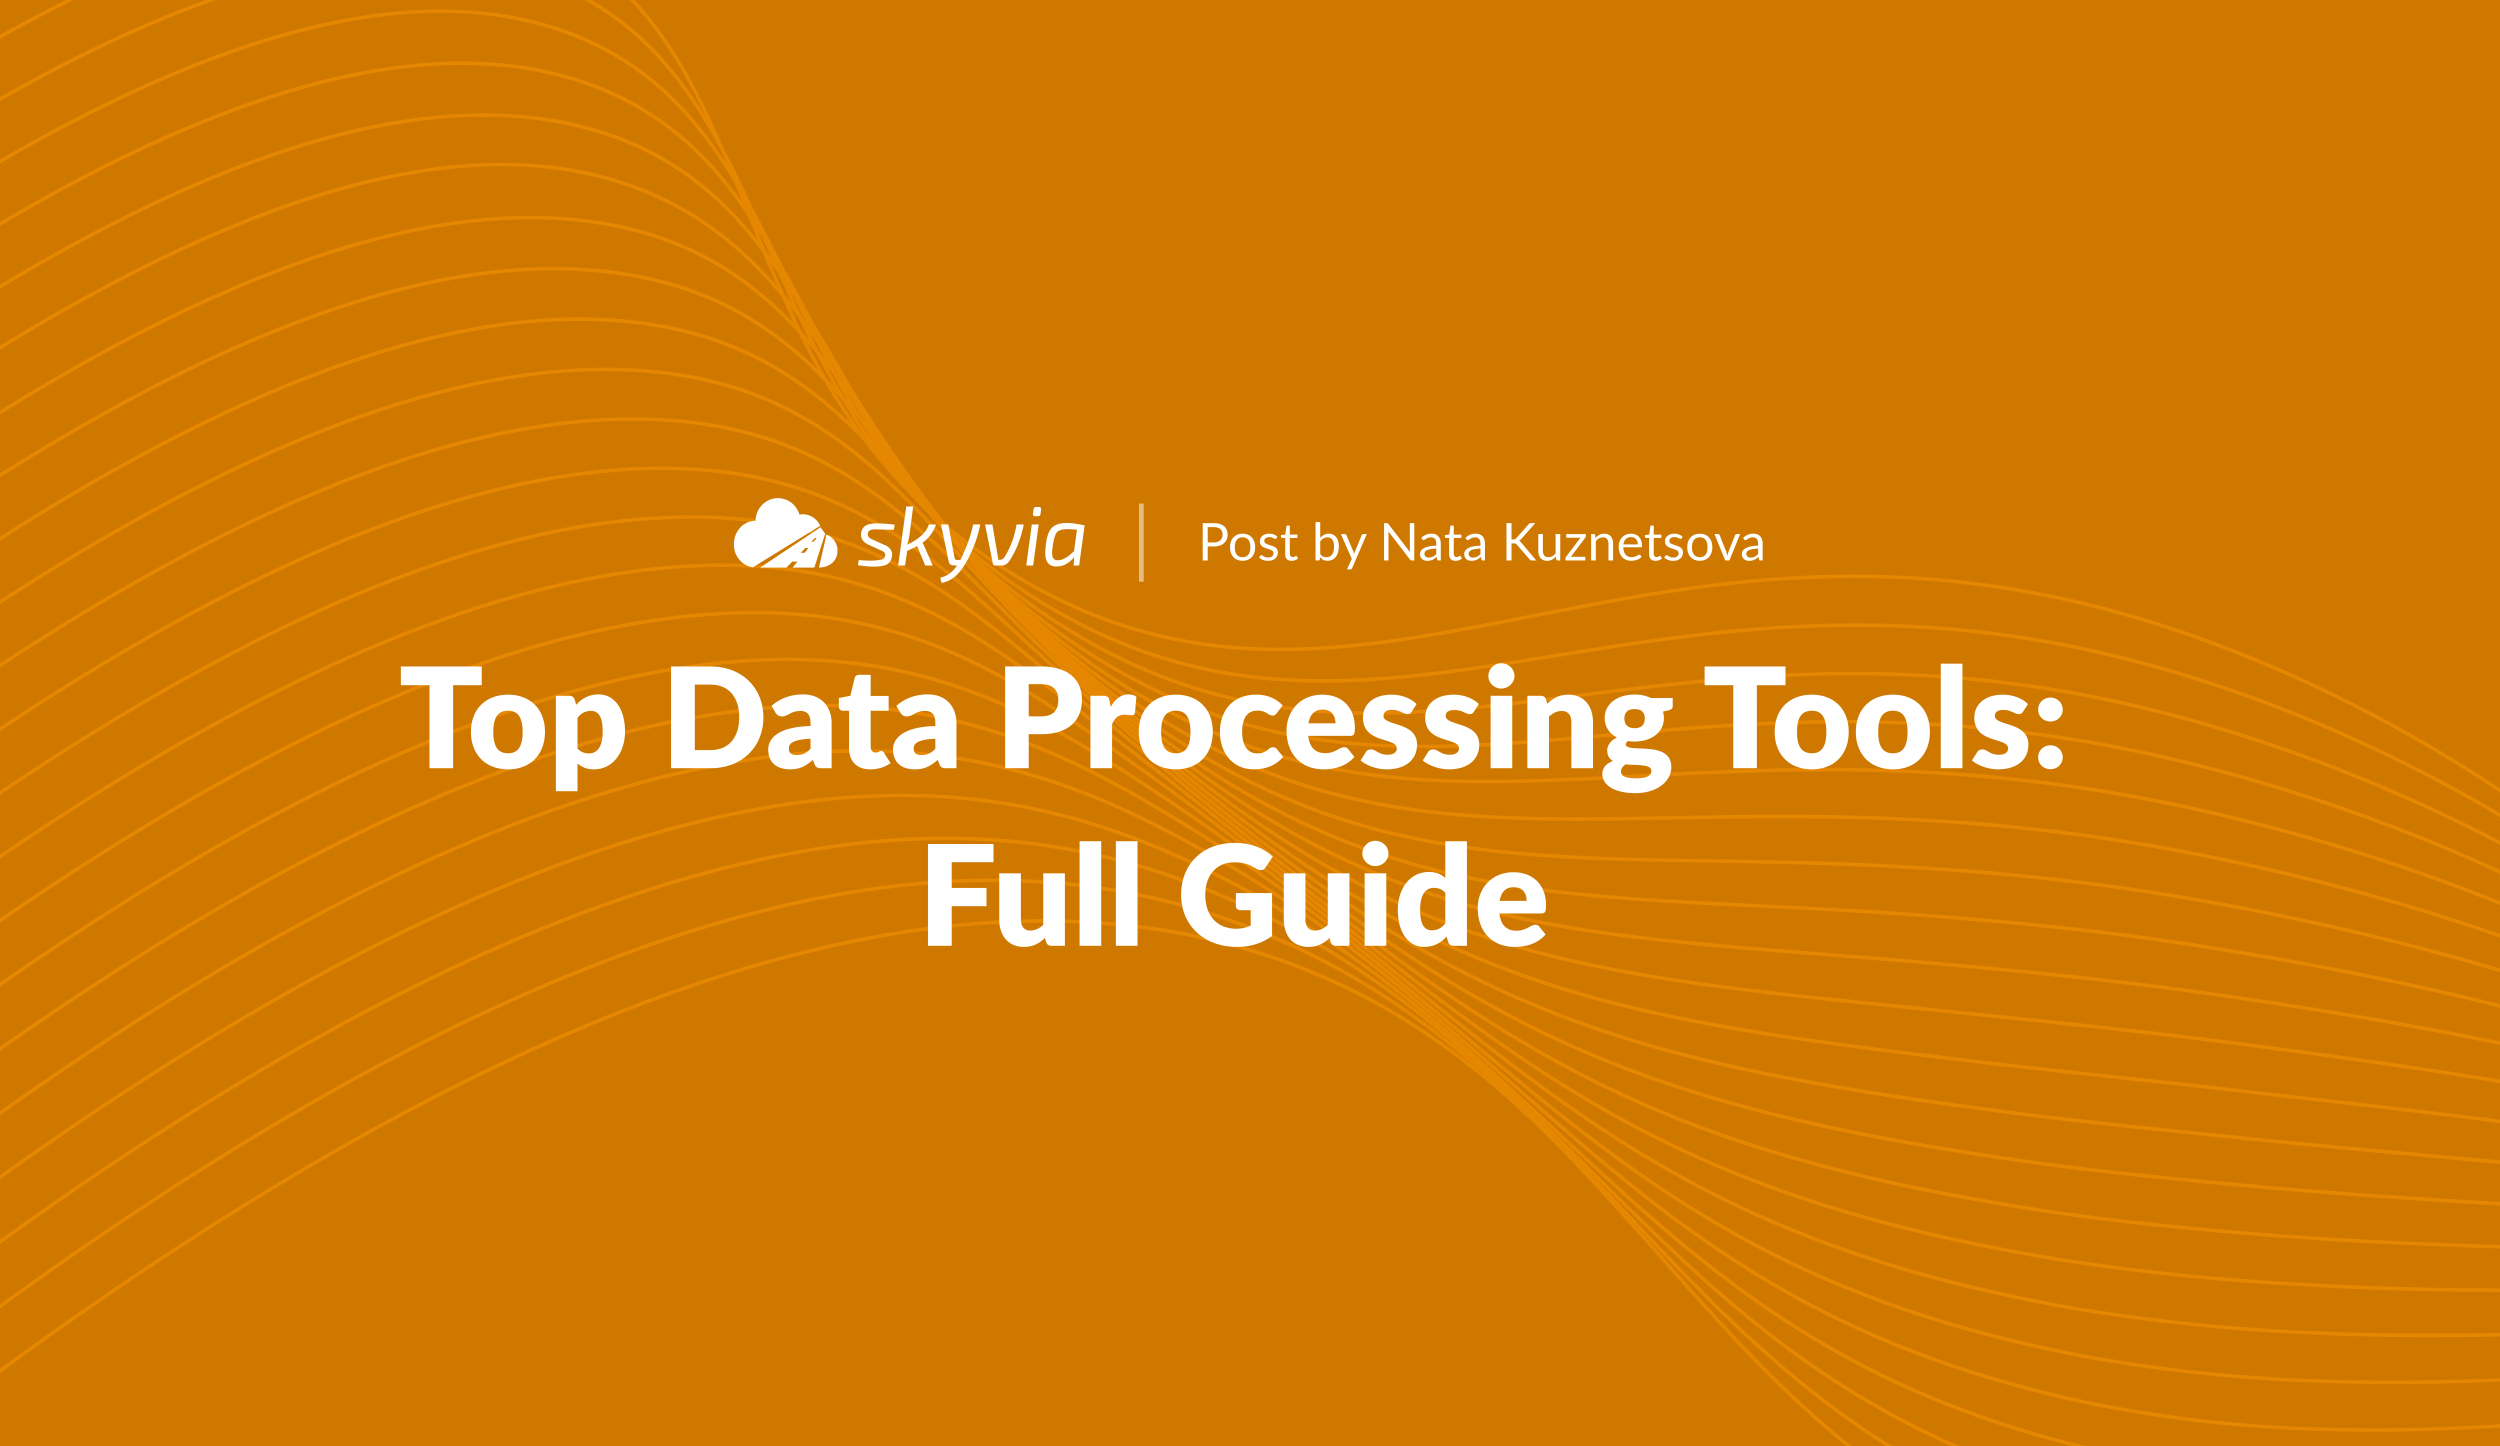 <?xml version="1.0" encoding="UTF-8"?> <svg xmlns="http://www.w3.org/2000/svg" width="2112" height="1222" fill="none"><rect width="100%" height="100%" fill="#333333" stroke="none"/><g clip-path="url(#top-data-processing-tools-full-guide__a)"><path fill="#CE7800" d="M0 0h2112v1222H0z"></path><path d="M2486.63 1276.61c42.04-341.585-365.29-674.736-714.51-763.803-402.45-102.6-630.51 143.776-912.402-25.28C602.451 333.349 660.99 49.222 468.001-49.738 290.637-140.676-52.51-51.358-767.641 654.268" stroke="#E68702" stroke-width="3" stroke-miterlimit="10"></path><path d="M-754.181 697.634C-48.256 2.511 296.812-93.294 478.855-9.14 613.724 53.423 631.851 203.864 714.094 339.7a485.774 485.774 0 0 0 166.508 169.619c224.948 137.358 413.168 17.183 692.428 18.825a908.78 908.78 0 0 1 211.43 25.599c352.06 84.165 761.68 388.094 730.01 719.607" stroke="#E68702" stroke-width="3" stroke-miterlimit="10"></path><path d="M-740.635 740.902C-43.931 56.337 302.872-45.944 489.181 31.377c136.948 56.85 160.048 201.681 243.964 332.181a525.617 525.617 0 0 0 167.773 167.4c221.102 137.608 405.032 33.21 684.362 38.277a1028.789 1028.789 0 0 1 211 25.364c354.66 80.357 766.82 353.913 745.52 675.361" stroke="#E68702" stroke-width="3" stroke-miterlimit="10"></path><path d="M-727.117 784.04C-39.793 110.175 308.901 1.52 499.748 71.898c139.111 51.279 166.986 190.327 252.731 315.594a572.653 572.653 0 0 0 168.809 165.121c217.492 137.918 396.632 49.104 676.282 57.729a1170.859 1170.859 0 0 1 210.8 25.004c357.37 75.908 771.9 319.716 760.97 631.094" stroke="#E68702" stroke-width="3" stroke-miterlimit="10"></path><path d="M-713.671 827.464C-35.522 163.988 314.805 49.012 510.361 112.493c141.087 45.719 174.023 179.06 261.585 298.908A630.319 630.319 0 0 0 942.06 574.375c213.88 138.229 388.39 65.101 668.5 77.257a1375.666 1375.666 0 0 1 210.07 24.75c360.14 71.475 777.03 285.592 776.52 586.908" stroke="#E68702" stroke-width="3" stroke-miterlimit="10"></path><path d="M-700.425 870.713C-31.312 217.785 322.352 91.038 520.986 153.03c141.827 44.091 181.15 167.453 270.293 282.305a704.523 704.523 0 0 0 171.379 160.756c210.262 138.539 380.032 81.067 660.182 96.705a1639.888 1639.888 0 0 1 209.62 24.385c362.98 66.815 782.17 251.412 792.01 542.719" stroke="#E68702" stroke-width="3" stroke-miterlimit="10"></path><path d="M-686.663 914.098C-27.055 271.653 326.503 144.391 531.634 193.267c144.687 35.237 188.281 156.516 279.026 266.074a799.145 799.145 0 0 0 172.586 158.522c206.654 138.849 371.864 97.023 652.104 116.158a2052.4 2052.4 0 0 1 209.15 24.134c365.74 62.382 787.35 217.06 807.52 498.465" stroke="#E68702" stroke-width="3" stroke-miterlimit="10"></path><path d="M-673.188 957.408C-22.956 325.42 332.378 191.754 542.169 234.145c146.611 29.421 195.772 144.459 287.899 249.09a923.015 923.015 0 0 0 173.822 156.174c202.97 139.201 363.59 113.133 644.04 135.61 65.23 5.302 134.55 12.184 208.67 23.827 368.62 57.793 792.42 183.163 822.99 454.384" stroke="#E68702" stroke-width="3" stroke-miterlimit="10"></path><path d="M-659.718 1000.72c641.125-621.402 997.8-760.981 1212.482-726.168C701.219 298.682 756.006 407.495 849.6 507.1a1105.359 1105.359 0 0 0 175.07 154.013c199.35 139.511 355.32 129.001 635.95 155.118 65.33 6.06 134.45 13.01 208.27 23.535 370.96 53.125 797.32 148.978 838.26 410.074" stroke="#E68702" stroke-width="3" stroke-miterlimit="10"></path><path d="M-646.17 1043.98C-14.323 433.13 343.822 287.613 563.346 315.26c150.226 18.881 210.982 121.317 305.462 215.802a1379.736 1379.736 0 0 0 176.212 151.82c195.79 139.837 347.13 145.013 627.99 174.358 65.15 6.742 134.32 13.707 207.81 23.171 374.24 48.401 802.67 114.729 853.97 365.819" stroke="#E68702" stroke-width="3" stroke-miterlimit="10"></path><path d="M-632.696 1087.29C-10.112 486.926 349.529 335.6 573.801 355.75c151.982 13.69 218.511 109.575 314.27 199.287a1855.313 1855.313 0 0 0 177.429 149.53c192.12 140.132 338.85 160.938 619.84 194.094 65.23 7.613 134.24 14.476 207.34 22.92 377.12 43.57 807.75 80.529 869.53 321.579" stroke="#E68702" stroke-width="3" stroke-miterlimit="10"></path><path d="M-619.22 1130.6C-5.856 540.796 355.353 383.618 584.543 396.319c153.78 8.569 226.17 97.805 322.98 182.684 55.657 48.767 112.777 98.23 178.697 147.311 188.52 140.386 330.6 176.935 611.76 213.547 65.2 8.397 134.12 15.173 206.99 22.643 379.99 38.736 812.89 46.356 884.97 277.376" stroke="#E68702" stroke-width="3" stroke-miterlimit="10"></path><path d="M-605.744 1173.91C-1.647 594.836 360.747 431.643 595.097 436.898c155.594 3.392 234.044 85.91 331.819 166.055 57.693 47.304 115.224 95.902 179.904 145.077 184.86 140.867 322.32 192.86 603.69 232.999 65.16 9.238 134.03 15.942 206.41 22.301 382.84 33.78 818.03 12.18 900.46 233.18" stroke="#E68702" stroke-width="3" stroke-miterlimit="10"></path><path d="M-592.384 1217.19C2.61 648.461 366.749 479.891 605.651 477.476c157.361-1.614 241.934 73.959 340.641 149.483 59.818 45.741 117.688 93.518 180.878 142.783 181.36 141.021 314.03 208.841 595.84 252.568 65.2 9.98 133.92 16.58 205.94 22 385.78 28.72 823.2-22.13 915.98 188.87" stroke="#E68702" stroke-width="3" stroke-miterlimit="10"></path><path d="M-578.723 1260.49C6.879 702.274 372.325 528.148 616.278 518.013c159.2-6.661 249.853 61.895 349.366 132.825 61.956 44.122 120.256 91.221 182.376 140.625 177.62 141.301 305.79 224.777 587.53 271.957a2021.817 2021.817 0 0 0 205.58 21.54c388.53 23.91 828.36-55.94 931.37 144.83" stroke="#E68702" stroke-width="3" stroke-miterlimit="10"></path><path d="M-565.25 1303.8C11.132 756.142 378.398 576.354 626.675 558.489 787.7 546.836 884.52 608.277 985.092 674.802c64.108 42.446 122.718 88.838 183.528 138.376 174.07 141.627 297.55 240.782 579.34 291.382a1603.22 1603.22 0 0 0 205.07 21.4c391.65 18.42 833.49-90.3 947.14 100.29" stroke="#E68702" stroke-width="3" stroke-miterlimit="10"></path><path d="M-551.774 1347.11C15.346 809.939 384.369 624.958 637.473 599.071c162.705-16.561 265.811 37.553 366.967 99.608 66.28 40.714 125.15 86.568 184.72 136.199 170.4 141.922 289.32 256.722 571.44 310.882a1332.967 1332.967 0 0 0 204.61 21.09c394.32 13.41 838.5-124.46 962.46 56.29" stroke="#E68702" stroke-width="3" stroke-miterlimit="10"></path><path d="M-538.24 1390.44C19.54 864.036 389.931 673.273 648.029 639.651c164.701-21.506 273.88 25.163 375.751 82.964 68.71 38.929 127.67 84.199 185.98 133.981 166.82 142.119 281.03 272.694 563.36 330.384 67.28 13.03 135.6 19.99 204.13 20.79 397.2 8.15 843.67-158.7 977.98 12.04" stroke="#E68702" stroke-width="3" stroke-miterlimit="10"></path><path d="M-524.764 1433.74C23.587 917.543 395.802 721.789 658.596 680.414c166.55-26.368 281.833 12.742 384.484 66.491 70.69 37.206 130.24 81.902 187.19 131.746 163.17 142.539 272.78 288.699 555.31 349.729a1001.73 1001.73 0 0 0 203.67 20.47c400.09 2.84 849.05-192.62 993.47-32.15" stroke="#E68702" stroke-width="3" stroke-miterlimit="10"></path><path d="M-511.294 1477.05c539.358-505.576 913.019-706.727 1180.5-756.284 168.531-31.257 289.891.166 393.354 49.748 72.98 35.02 132.63 79.56 188.37 129.627 159.5 142.839 264.5 304.619 547.21 369.289a886.741 886.741 0 0 0 203.2 20.17c402.96-2.66 853.96-227.11 1008.99-76.46" stroke="#E68702" stroke-width="3" stroke-miterlimit="10"></path><path d="M-497.745 1520.32c530.08-495.03 905.322-701.181 1177.352-759.078 170.423-36.047 297.834-12.441 402.063 33.146 75.26 32.889 135.15 77.191 189.62 127.222 155.93 143.22 256.3 320.69 539.18 388.82a801.752 801.752 0 0 0 202.8 19.87c405.66-8.69 858.99-261.13 1024.52-120.58" stroke="#E68702" stroke-width="3" stroke-miterlimit="10"></path><path d="M-484.329 1563.61C360.917 777.226 827.512 709.722 1101.29 818.397c298.88 118.625 339.88 436.543 721.92 533.313 448.17 113.45 1036.68-297.92 1242.25-145.29" stroke="#E68702" stroke-width="3" stroke-miterlimit="10"></path><path d="M406.972 563.037v15.812h-24.19V649H362.84v-70.151h-24.19v-15.812h68.322Zm22.268 23.836c18.526 0 31.152 12.036 31.152 31.388 0 19.529-12.626 31.683-31.152 31.683-18.644 0-31.388-12.154-31.388-31.683 0-19.352 12.744-31.388 31.388-31.388Zm0 49.501c8.437 0 12.272-5.9 12.272-17.995s-3.835-17.936-12.272-17.936c-8.673 0-12.508 5.841-12.508 17.936 0 12.095 3.835 17.995 12.508 17.995Zm56.174-45.489 1.357 4.484c4.779-5.133 10.62-8.732 19.057-8.732 12.744 0 22.184 11.623 22.184 31.27 0 18.349-10.679 32.037-26.196 32.037-6.372 0-10.384-1.947-13.924-5.015v23.482h-18.29v-80.594h11.328c2.301 0 3.776 1.003 4.484 3.068Zm2.478 15.517v25.96c2.773 3.009 6.018 4.13 9.558 4.13 6.726 0 11.682-5.074 11.682-18.585 0-12.921-3.894-17.287-9.676-17.287-5.369 0-8.437 2.006-11.564 5.782Zm157.016-.413c0 24.839-17.877 43.011-44.604 43.011H566.91v-85.963h33.394c26.727 0 44.604 18.231 44.604 42.952Zm-20.414 0c0-17.051-8.968-27.612-24.19-27.612H586.97v55.283h13.334c15.222 0 24.19-10.502 24.19-27.671Zm30.624-3.953-3.304-5.723c7.375-6.549 16.461-9.676 26.786-9.676 14.868 0 23.954 10.148 23.954 24.131V649h-8.378c-3.481 0-4.956-.649-6.136-3.658l-1.298-3.363c-6.136 5.192-10.974 7.965-19.352 7.965-11.21 0-18.408-5.841-18.408-16.874 0-8.732 7.729-19.057 35.754-19.706v-2.596c0-7.139-3.068-10.148-8.496-10.148-8.614 0-10.089 4.602-15.812 4.602-2.537 0-4.189-1.475-5.31-3.186Zm29.618 30.562v-8.496c-14.632.649-18.29 3.894-18.29 8.083s2.301 5.664 6.726 5.664c4.72 0 7.965-1.534 11.564-5.251Zm50.476 17.346c-11.564 0-17.936-7.021-17.936-17.877v-31.624h-5.192c-1.888 0-3.422-1.239-3.422-3.599v-7.139l9.735-1.888 3.599-14.927c.472-1.888 1.829-2.832 4.012-2.832h9.558v17.877h15.163v12.508h-15.163v30.385c0 2.832 1.416 4.897 4.012 4.897 2.714 0 3.304-1.357 4.838-1.357 1.121 0 1.652.472 2.36 1.593l5.546 8.673c-4.72 3.54-10.797 5.31-17.11 5.31Zm25.345-47.908-3.304-5.723c7.375-6.549 16.461-9.676 26.786-9.676 14.868 0 23.954 10.148 23.954 24.131V649h-8.378c-3.481 0-4.956-.649-6.136-3.658l-1.298-3.363c-6.136 5.192-10.974 7.965-19.352 7.965-11.21 0-18.408-5.841-18.408-16.874 0-8.732 7.729-19.057 35.754-19.706v-2.596c0-7.139-3.068-10.148-8.496-10.148-8.614 0-10.089 4.602-15.812 4.602-2.537 0-4.189-1.475-5.31-3.186Zm29.618 30.562v-8.496c-14.632.649-18.29 3.894-18.29 8.083s2.301 5.664 6.726 5.664c4.72 0 7.965-1.534 11.564-5.251Zm58.944-69.561h30.326c24.19 0 34.574 12.213 34.574 28.084 0 17.169-10.797 29.146-34.574 29.146h-10.384V649h-19.942v-85.963Zm19.942 42.185h10.384c10.384 0 14.632-5.192 14.632-14.101 0-7.847-4.602-13.157-14.632-13.157h-10.384v27.258Zm68.311-13.098.944 5.133c3.776-6.608 8.614-10.62 14.986-10.62 2.773 0 5.015.649 6.726 1.947l-1.18 13.452c-.413 1.711-1.239 2.242-2.832 2.242-1.298 0-4.189-.472-6.077-.472-5.369 0-8.26 3.009-10.443 8.024V649h-18.29v-61.183h10.856c3.658 0 4.661 1.18 5.31 4.307Zm56.055-5.251c18.523 0 31.153 12.036 31.153 31.388 0 19.529-12.63 31.683-31.153 31.683-18.644 0-31.388-12.154-31.388-31.683 0-19.352 12.744-31.388 31.388-31.388Zm0 49.501c8.433 0 12.273-5.9 12.273-17.995s-3.84-17.936-12.273-17.936c-8.673 0-12.508 5.841-12.508 17.936 0 12.095 3.835 17.995 12.508 17.995Zm90.163-40.474-4.84 6.431c-1.12 1.357-1.89 2.183-3.78 2.183-3.54 0-5.31-4.189-12.62-4.189-8.97 0-12.98 6.785-12.98 17.936 0 11.741 4.77 18.231 12.74 18.231 8.5 0 8.97-5.192 13.33-5.192 1.48 0 2.54.531 3.31 1.593l5.31 6.549c-7.5 8.614-16.99 10.502-25.37 10.502-14.99 0-28.09-11.564-28.09-31.683 0-17.7 10.62-31.388 30.57-31.388 9.61 0 16.57 3.127 22.42 9.027Zm56.88 25.783h-35.29c1.18 10.207 6.44 14.573 14.4 14.573 8.56 0 11.68-4.956 16.05-4.956 1.47 0 2.54.531 3.3 1.593l5.31 6.549c-7.49 8.614-17.93 10.502-26.31 10.502-17.11 0-31.04-11.21-31.04-32.863 0-16.343 11.57-30.208 30.21-30.208 16.17 0 27.5 10.325 27.5 28.025 0 5.428-.83 6.785-4.13 6.785Zm-35.05-10.62h22.77c0-5.782-2.83-11.564-10.73-11.564-6.91 0-10.8 4.071-12.04 11.564Zm91.34-16.284-4.13 6.431c-.94 1.475-1.89 2.065-3.54 2.065-3.48 0-6.55-3.54-13.1-3.54-4.66 0-7.2 1.888-7.2 5.015 0 8.968 28.32 4.602 28.32 24.367 0 12.154-8.96 20.827-25.72 20.827-8.26 0-17.23-3.304-21.95-7.552l4.25-6.726c.94-1.593 2.3-2.537 4.6-2.537 4.25 0 6.02 4.484 14.04 4.484 5.67 0 7.67-2.655 7.67-5.31 0-9.735-28.55-3.776-28.55-26.078 0-10.384 7.96-19.352 24.19-19.352 8.91 0 16.58 3.363 21.12 7.906Zm52.55 0-4.13 6.431c-.95 1.475-1.89 2.065-3.54 2.065-3.48 0-6.55-3.54-13.1-3.54-4.66 0-7.2 1.888-7.2 5.015 0 8.968 28.32 4.602 28.32 24.367 0 12.154-8.97 20.827-25.72 20.827-8.26 0-17.23-3.304-21.95-7.552l4.25-6.726c.94-1.593 2.3-2.537 4.6-2.537 4.25 0 6.02 4.484 14.04 4.484 5.66 0 7.67-2.655 7.67-5.31 0-9.735-28.56-3.776-28.56-26.078 0-10.384 7.97-19.352 24.19-19.352 8.91 0 16.58 3.363 21.13 7.906Zm30.12-23.718c0 5.782-5.07 10.62-11.21 10.62-5.9 0-10.85-4.838-10.85-10.62 0-5.959 4.95-10.738 10.85-10.738 6.14 0 11.21 4.779 11.21 10.738Zm-20.17 16.756h18.29V649h-18.29v-61.183Zm46.85 3.068 1.07 3.54c4.77-4.425 9.85-7.552 17.81-7.552 13.4 0 20.77 9.794 20.77 23.246V649h-18.29v-38.881c0-5.959-2.77-9.499-8.14-9.499-4.01 0-7.43 1.829-10.74 4.72V649h-18.29v-61.183h11.33c2.3 0 3.78 1.003 4.48 3.068Zm88.6-1.18h18.41v6.667c0 2.065-1.01 3.127-3.78 3.776l-4.42 1.003c.47 1.711.76 3.54.76 5.487 0 12.213-10.85 19.824-24.78 19.824-1.88 0-3.71-.118-5.42-.413-1.36.826-2.01 1.77-2.01 2.773 0 8.201 38.47-4.307 38.47 19.352 0 11.092-10.92 21.889-30.45 21.889-19.11 0-27.84-7.788-27.84-16.048 0-5.428 3.3-8.968 8.96-11.151-3.01-1.829-4.83-4.484-4.83-8.968 0-3.658 2.53-8.201 8.2-10.856-6.38-3.363-10.33-9.027-10.33-16.402 0-12.272 10.98-19.883 25.25-19.883 5.2 0 9.8 1.003 13.81 2.95Zm-13.81 25.488c6.08 0 8.62-3.363 8.62-8.142 0-4.956-2.54-7.965-8.62-7.965-6.07 0-8.61 3.009-8.61 7.965 0 4.661 2.65 8.142 8.61 8.142Zm14.16 36.049c0-5.782-11.5-4.543-21.71-5.487-2.3 1.593-3.89 3.481-3.89 5.9 0 3.422 2.65 5.841 12.39 5.841 10.5 0 13.21-2.655 13.21-6.254Zm113.32-88.205v15.812h-24.19V649h-19.94v-70.151h-24.19v-15.812h68.32Zm22.27 23.836c18.53 0 31.15 12.036 31.15 31.388 0 19.529-12.62 31.683-31.15 31.683-18.64 0-31.39-12.154-31.39-31.683 0-19.352 12.75-31.388 31.39-31.388Zm0 49.501c8.44 0 12.27-5.9 12.27-17.995s-3.83-17.936-12.27-17.936c-8.67 0-12.51 5.841-12.51 17.936 0 12.095 3.84 17.995 12.51 17.995Zm68.56-49.501c18.53 0 31.16 12.036 31.16 31.388 0 19.529-12.63 31.683-31.16 31.683-18.64 0-31.38-12.154-31.38-31.683 0-19.352 12.74-31.388 31.38-31.388Zm0 49.501c8.44 0 12.28-5.9 12.28-17.995s-3.84-17.936-12.28-17.936c-8.67 0-12.5 5.841-12.5 17.936 0 12.095 3.83 17.995 12.5 17.995Zm40.37-75.697h18.29V649h-18.29v-88.323Zm73.66 34.102-4.13 6.431c-.94 1.475-1.89 2.065-3.54 2.065-3.48 0-6.55-3.54-13.1-3.54-4.66 0-7.2 1.888-7.2 5.015 0 8.968 28.32 4.602 28.32 24.367 0 12.154-8.96 20.827-25.72 20.827-8.26 0-17.23-3.304-21.95-7.552l4.25-6.726c.94-1.593 2.3-2.537 4.6-2.537 4.25 0 6.02 4.484 14.04 4.484 5.67 0 7.67-2.655 7.67-5.31 0-9.735-28.55-3.776-28.55-26.078 0-10.384 7.96-19.352 24.19-19.352 8.91 0 16.58 3.363 21.12 7.906Zm8.59 4.661c0-5.605 4.49-10.089 10.39-10.089 5.84 0 10.38 4.484 10.38 10.089 0 5.723-4.54 10.089-10.38 10.089-5.9 0-10.39-4.366-10.39-10.089Zm0 40.297c0-5.605 4.49-10.089 10.39-10.089 5.84 0 10.38 4.484 10.38 10.089 0 5.723-4.54 10.089-10.38 10.089-5.9 0-10.39-4.366-10.39-10.089Zm-882.534 88.64h-35.282v21.771h29.382v15.399h-29.382V799h-20.06v-85.963h55.342v15.34Zm42.032 9.44h18.29V799H888.29c-2.301 0-3.776-1.003-4.484-3.068l-1.062-3.54c-4.661 4.543-9.912 7.552-17.818 7.552-13.393 0-20.768-9.853-20.768-23.305v-38.822h18.29v38.822c0 6.077 2.773 9.499 8.142 9.499 4.012 0 7.434-1.829 10.738-4.72v-43.601Zm30.717-27.14h18.29V799h-18.29v-88.323Zm30.652 0h18.29V799h-18.29v-88.323Zm101.383 54.752v-10.974h30.57v36.285c-8.8 6.431-18.83 9.204-29.68 9.204-28.38 0-47.142-18.762-47.142-43.955 0-25.665 17.702-43.896 45.432-43.896 14.39 0 25.07 4.956 31.98 11.564l-5.79 8.791c-.88 1.357-1.83 2.183-2.71 2.36-.89.177-1.48.295-1.83.295-1.12 0-2.36-.413-3.6-1.18-6.31-3.776-10.74-5.369-18.76-5.369-14.87 0-24.31 10.974-24.31 27.435 0 18.172 10.56 28.615 26.14 28.615 4.78 0 8.49-1.003 12.21-2.596v-13.039h-8.49c-2.54 0-4.02-1.475-4.02-3.54Zm77.63-27.612H1140V799h-11.33c-2.3 0-3.78-1.003-4.49-3.068l-1.06-3.54c-4.66 4.543-9.91 7.552-17.82 7.552-13.39 0-20.76-9.853-20.76-23.305v-38.822h18.29v38.822c0 6.077 2.77 9.499 8.14 9.499 4.01 0 7.43-1.829 10.74-4.72v-43.601Zm51.3-16.756c0 5.782-5.07 10.62-11.21 10.62-5.9 0-10.85-4.838-10.85-10.62 0-5.959 4.95-10.738 10.85-10.738 6.14 0 11.21 4.779 11.21 10.738Zm-20.17 16.756h18.29V799h-18.29v-61.183Zm68.15-27.14h18.29V799h-11.32c-2.31 0-3.78-1.003-4.49-3.068l-1.41-4.661c-4.84 5.192-10.62 8.673-19 8.673-12.75 0-22.19-11.564-22.19-31.329 0-18.29 10.56-31.978 26.2-31.978 6.37 0 10.38 1.947 13.92 5.015v-30.975Zm0 69.443v-25.901c-2.77-3.068-6.01-4.13-9.55-4.13-6.73 0-11.69 5.074-11.69 18.526 0 12.921 3.9 17.287 9.68 17.287 5.37 0 8.38-2.006 11.56-5.782Zm80.98-8.437h-35.28c1.18 10.207 6.43 14.573 14.39 14.573 8.56 0 11.68-4.956 16.05-4.956 1.47 0 2.54.531 3.3 1.593l5.31 6.549c-7.49 8.614-17.93 10.502-26.31 10.502-17.11 0-31.03-11.21-31.03-32.863 0-16.343 11.56-30.208 30.2-30.208 16.17 0 27.5 10.325 27.5 28.025 0 5.428-.83 6.785-4.13 6.785Zm-35.05-10.62h22.78c0-5.782-2.84-11.564-10.74-11.564-6.91 0-10.8 4.071-12.04 11.564ZM654.67 421.031c-9.236 1.292-16.181 9.31-16.377 18.895-10.1 0-18.289 8.855-18.289 19.777-.186 9.717 6.63 18.084 15.965 19.598l56.923-35.088c-3.038-6.926-10.272-10.832-17.54-9.472-2.67-9.185-11.446-15.003-20.682-13.71Zm136.045 22.023c-2.023 6.322-6.047 11.764-11.428 15.46a39.468 39.468 0 0 1 2.007 3.99l6.652 15.246h-6.304l-6.858-16.386a86.342 86.342 0 0 1-8.382 3.99l-1.801 12.397h-5.819l6.789-49.871h5.888l-3.117 24.08a43.278 43.278 0 0 1-2.078 8.265 47.453 47.453 0 0 0 11.845-7.552 21.275 21.275 0 0 0 6.581-9.619h6.025Zm-56.759 17.24c-3.991-1.651-7.278-5.21-6.442-9.903.967-7.515 7.943-8.322 14.132-8.192 4.75.066 9.491.423 14.2 1.068l-.762 4.346c-5.68-.189-10.113-.308-13.3-.357-2.638-.128-8.568-.51-8.52 3.563-.69 2.716 2.033 4.211 4.087 5.058l9.421 4.275c4.137 1.539 7.74 4.951 6.719 9.831-.375 3.827-2.829 6.986-6.546 7.766-7.126 1.74-14.942.71-22.132-.214l.692-4.417c6.372.55 13.255.985 19.535-.499 1.439-.422 2.499-1.68 2.701-3.205.55-2.53-1.722-3.69-3.602-4.488-3.409-1.507-6.788-3.091-10.183-4.632Zm94.202-17.24h-6.096c-2.101 10.574-6.039 20.316-10.667 29.923-1.373 0-4.627.703-4.92-1.355l-5.334-28.568h-6.165l6.513 31.49c.798 3.539 4.227 3.206 6.996 3.206-3.341 5.127-8.223 8.981-14.131 10.329l1.108 4.347c10.983-1.903 17.472-10.953 22.444-20.447a110.728 110.728 0 0 0 10.252-28.925Zm36.727 0c-2.214 10.838-6.093 21.937-12.331 31.063-1.552 2.307-3.868 3.773-6.65 3.633h-5.195c-.97.079-1.827-.646-1.94-1.64l-6.581-33.056h6.166l5.126 29.922c2.027 0 3.662-.206 4.918-2.066 5.375-8.189 8.803-18.172 10.391-27.856h6.096Zm2.084 34.696h5.818l4.711-34.696h-5.819l-4.71 34.696Zm10.875-49.444c1.072-.079 1.895.923 1.663 1.996l-.485 4.059c-.061 1.017-.954 1.805-1.94 1.711h-2.701c-1.294 0-1.871-.665-1.732-1.995l.554-3.99c-.01-1.029.872-1.869 1.869-1.781h2.772Z" fill="#fff"></path><path fill-rule="evenodd" clip-rule="evenodd" d="M907.007 477.75h4.641l4.642-33.913c-7.553-1.532-20.223-4.337-27.016 1.39-3.997 3.53-5.11 9.665-5.681 14.783-1.132 7.983-1.552 18.594 8.797 18.594 5.681.002 10.691-2.611 15.032-7.837l-.415 6.983Zm.346-12.184 2.494-18.095c-4.808-.205-13.14-1.734-16.868 2.101-1.501 1.544-2.667 5.189-3.498 10.937-.585 4.412-2.486 12.824 4.087 12.823 4.018 0 8.613-2.588 13.785-7.766Z" fill="#fff"></path><path d="M691.878 479.486c7.355 0 14.423-4.04 15.545-12.376.909-6.752-2.933-13.227-9.187-15.483l-6.358 27.859Z" fill="#fff"></path><path fill-rule="evenodd" clip-rule="evenodd" d="M673.654 474.43h-4.385l-4.842 5.055h-22.222l50.979-34.089 3.921 5.454-9.149 28.635h-18.3l3.998-5.055Zm2.736-7.409 3.877-4.045 2.7.001-3.202 4.044h-3.375Zm9.09-9.463h2.022l2.376-3.002h-1.521l-2.877 3.002Z" fill="#fff"></path><path opacity=".5" fill="#fff" d="M962.211 425.412h4v66h-4z"></path><path d="M1016.03 441.943h9.3c7.99 0 11.75 3.85 11.75 9.768 0 5.852-4.14 9.966-11.75 9.966h-5.06v11.792h-4.24v-31.526Zm4.24 16.346h5.06c4.86 0 7.5-2.706 7.5-6.578 0-4.026-2.46-6.402-7.5-6.402h-5.06v12.98Zm29.49-7.458c6.51 0 10.61 4.51 10.61 11.484 0 7.018-4.1 11.462-10.61 11.462-6.58 0-10.65-4.444-10.65-11.462 0-6.974 4.07-11.484 10.65-11.484Zm0 19.888c4.4 0 6.56-3.102 6.56-8.382 0-5.302-2.16-8.426-6.56-8.426-4.46 0-6.62 3.124-6.62 8.426 0 5.28 2.16 8.382 6.62 8.382Zm29.43-17.292-.88 1.43c-.17.33-.44.484-.81.484-.86 0-2.14-1.584-5.19-1.584-2.64 0-4.29 1.43-4.29 3.234 0 4.576 11.55 2.442 11.55 9.658 0 4.092-3 7.172-8.43 7.172-3.1 0-5.68-1.122-7.44-2.706l.93-1.496c.24-.374.53-.594 1.03-.594 1.08 0 2.11 1.98 5.68 1.98 3.08 0 4.55-1.694 4.55-3.674 0-4.906-11.59-2.354-11.59-10.032 0-3.432 2.88-6.468 7.92-6.468 2.92 0 5.28.99 6.97 2.596Zm12.02 20.394c-3.52 0-5.48-2.024-5.48-5.72v-13.64h-2.68c-.46 0-.84-.264-.84-.858v-1.562l3.65-.462.91-6.886c.08-.44.39-.748.9-.748h1.98v7.678h6.44v2.838h-6.44v13.376c0 1.87 1.01 2.772 2.44 2.772 1.65 0 2.35-1.056 2.82-1.056.19 0 .39.132.55.374l1.14 1.87c-1.34 1.254-3.37 2.024-5.39 2.024Zm24.12-32.758v13.332c1.87-2.178 4.18-3.564 7.26-3.564 5.24 0 8.47 4.136 8.47 10.912 0 7.216-3.65 12.034-9.59 12.034-2.93 0-4.84-1.144-6.34-3.168l-.19 2.024c-.11.55-.47.836-1.02.836h-2.53v-32.406h3.94Zm0 16.258v10.78c1.43 1.936 3.15 2.64 5.19 2.64 4.21 0 6.49-2.97 6.49-8.844 0-5.456-2.04-7.942-5.72-7.942-2.55 0-4.35 1.232-5.96 3.366Zm36.25-6.138h3.11l-12.43 28.864c-.27.594-.6.968-1.41.968h-2.91l4.07-8.844-9.19-20.988h3.39c.68 0 1.05.396 1.21.814l5.96 14.036c.24.616.44 1.254.59 1.936.2-.682.42-1.342.66-1.958l5.79-14.014c.17-.462.64-.814 1.16-.814Zm39.47-9.24h3.74v31.526h-2.13c-.68 0-1.08-.22-1.52-.77l-18.24-23.76c.07.726.09 1.452.09 2.068v22.462h-3.74v-31.526h2.2c.75 0 .99.132 1.48.726l18.23 23.738c-.06-.77-.11-1.496-.11-2.134v-22.33Zm10.37 13.64-.71-1.254c2.47-2.376 5.26-3.542 8.72-3.542 5.01 0 7.76 3.41 7.76 8.426v14.256h-1.74c-.77 0-1.12-.198-1.36-.924l-.44-2.112c-2.33 2.156-4.36 3.388-7.77 3.388-3.45 0-6.27-1.892-6.27-5.918 0-3.52 3.63-6.71 13.75-6.952v-1.738c0-3.454-1.51-5.258-4.4-5.258-3.85 0-5.03 2.354-6.38 2.354-.52 0-.9-.308-1.16-.726Zm11.94 12.474v-4.62c-7.23.242-9.98 1.848-9.98 4.29 0 2.376 1.62 3.344 3.67 3.344 2.71 0 4.55-1.144 6.31-3.014Zm16.34 5.764c-3.52 0-5.48-2.024-5.48-5.72v-13.64h-2.68c-.47 0-.84-.264-.84-.858v-1.562l3.65-.462.9-6.886c.09-.44.4-.748.91-.748h1.98v7.678h6.44v2.838h-6.44v13.376c0 1.87 1.01 2.772 2.44 2.772 1.65 0 2.35-1.056 2.81-1.056.2 0 .4.132.55.374l1.15 1.87c-1.34 1.254-3.37 2.024-5.39 2.024Zm9.06-18.238-.71-1.254c2.47-2.376 5.26-3.542 8.72-3.542 5.01 0 7.76 3.41 7.76 8.426v14.256h-1.74c-.77 0-1.12-.198-1.36-.924l-.44-2.112c-2.33 2.156-4.36 3.388-7.77 3.388-3.45 0-6.27-1.892-6.27-5.918 0-3.52 3.63-6.71 13.75-6.952v-1.738c0-3.454-1.51-5.258-4.4-5.258-3.85 0-5.03 2.354-6.38 2.354-.52 0-.9-.308-1.16-.726Zm11.94 12.474v-4.62c-7.23.242-9.98 1.848-9.98 4.29 0 2.376 1.62 3.344 3.67 3.344 2.71 0 4.55-1.144 6.31-3.014Zm26.22-26.114v13.816h1.61c1.12 0 1.72-.242 2.27-.924l10.49-11.88c.59-.77 1.17-1.012 2.11-1.012h3.61L1285 455.517c-.6.704-1.1 1.144-1.72 1.43.79.264 1.41.77 2.03 1.584l12.54 14.938h-3.7c-1.12 0-1.52-.308-1.94-.902l-10.86-12.518c-.6-.726-1.1-1.012-2.49-1.012h-1.94v14.432h-4.24v-31.526h4.24Zm37.26 9.24h3.92v22.286h-2.34c-.55 0-.9-.264-1.05-.814l-.31-2.398c-1.94 2.134-4.29 3.564-7.39 3.564-4.89 0-7.46-3.366-7.46-8.426v-14.212h3.92v14.212c0 3.366 1.51 5.302 4.68 5.302 2.31 0 4.34-1.166 6.03-3.102v-16.412Zm25.5 0v1.672c0 .55-.19 1.122-.52 1.496l-12.08 16.06h12.19v3.058h-16.79v-1.628c0-.374.18-.946.53-1.408l12.14-16.17h-11.99v-3.08h16.52Zm7.91.814.31 2.42c1.93-2.178 4.29-3.586 7.41-3.586 4.86 0 7.46 3.388 7.46 8.448v14.19h-3.94v-14.19c0-3.366-1.52-5.324-4.66-5.324-2.31 0-4.34 1.188-6.03 3.102v16.412h-3.94v-22.286h2.35c.55 0 .91.264 1.04.814Zm38.13 16.918 1.1 1.43c-1.94 2.354-5.55 3.432-8.74 3.432-6.16 0-10.62-4.224-10.62-11.902 0-6.248 3.94-11.044 10.4-11.044 5.35 0 9.31 3.63 9.31 9.966 0 1.232-.22 1.54-.95 1.54h-14.89c.18 5.61 2.86 8.36 7.08 8.36 3.92 0 5.57-2.156 6.56-2.156.33 0 .57.132.75.374Zm-14.26-9.02h12.19c0-3.63-2.11-6.182-5.7-6.182-3.76 0-5.96 2.31-6.49 6.182Zm27.19 13.926c-3.52 0-5.48-2.024-5.48-5.72v-13.64h-2.68c-.46 0-.84-.264-.84-.858v-1.562l3.66-.462.9-6.886c.09-.44.39-.748.9-.748h1.98v7.678h6.45v2.838h-6.45v13.376c0 1.87 1.01 2.772 2.44 2.772 1.65 0 2.36-1.056 2.82-1.056.2 0 .39.132.55.374l1.14 1.87c-1.34 1.254-3.36 2.024-5.39 2.024Zm22.79-20.394-.88 1.43c-.18.33-.44.484-.82.484-.85 0-2.13-1.584-5.19-1.584-2.64 0-4.29 1.43-4.29 3.234 0 4.576 11.55 2.442 11.55 9.658 0 4.092-2.99 7.172-8.42 7.172-3.11 0-5.68-1.122-7.44-2.706l.92-1.496c.25-.374.53-.594 1.04-.594 1.08 0 2.11 1.98 5.67 1.98 3.08 0 4.56-1.694 4.56-3.674 0-4.906-11.6-2.354-11.6-10.032 0-3.432 2.89-6.468 7.92-6.468 2.93 0 5.28.99 6.98 2.596Zm14.57-2.596c6.51 0 10.6 4.51 10.6 11.484 0 7.018-4.09 11.462-10.6 11.462-6.58 0-10.65-4.444-10.65-11.462 0-6.974 4.07-11.484 10.65-11.484Zm0 19.888c4.4 0 6.55-3.102 6.55-8.382 0-5.302-2.15-8.426-6.55-8.426-4.47 0-6.62 3.124-6.62 8.426 0 5.28 2.15 8.382 6.62 8.382Zm31.01-19.536h3.05l-9.08 22.286h-3.52l-9.09-22.286h3.19c.64 0 1.06.374 1.21.814l5.66 14.344c.35 1.078.59 2.09.83 3.124.24-1.034.49-2.046.86-3.124l5.72-14.344c.18-.462.62-.814 1.17-.814Zm6.3 4.4-.7-1.254c2.46-2.376 5.26-3.542 8.71-3.542 5.02 0 7.77 3.41 7.77 8.426v14.256h-1.74c-.77 0-1.12-.198-1.36-.924l-.44-2.112c-2.34 2.156-4.36 3.388-7.77 3.388-3.45 0-6.27-1.892-6.27-5.918 0-3.52 3.63-6.71 13.75-6.952v-1.738c0-3.454-1.52-5.258-4.4-5.258-3.85 0-5.04 2.354-6.38 2.354-.53 0-.9-.308-1.17-.726Zm11.95 12.474v-4.62c-7.24.242-9.99 1.848-9.99 4.29 0 2.376 1.63 3.344 3.68 3.344 2.7 0 4.55-1.144 6.31-3.014Z" fill="#fff"></path></g><defs><clipPath id="top-data-processing-tools-full-guide__a"><path fill="#fff" d="M0 0h2112v1222H0z"></path></clipPath></defs></svg> 